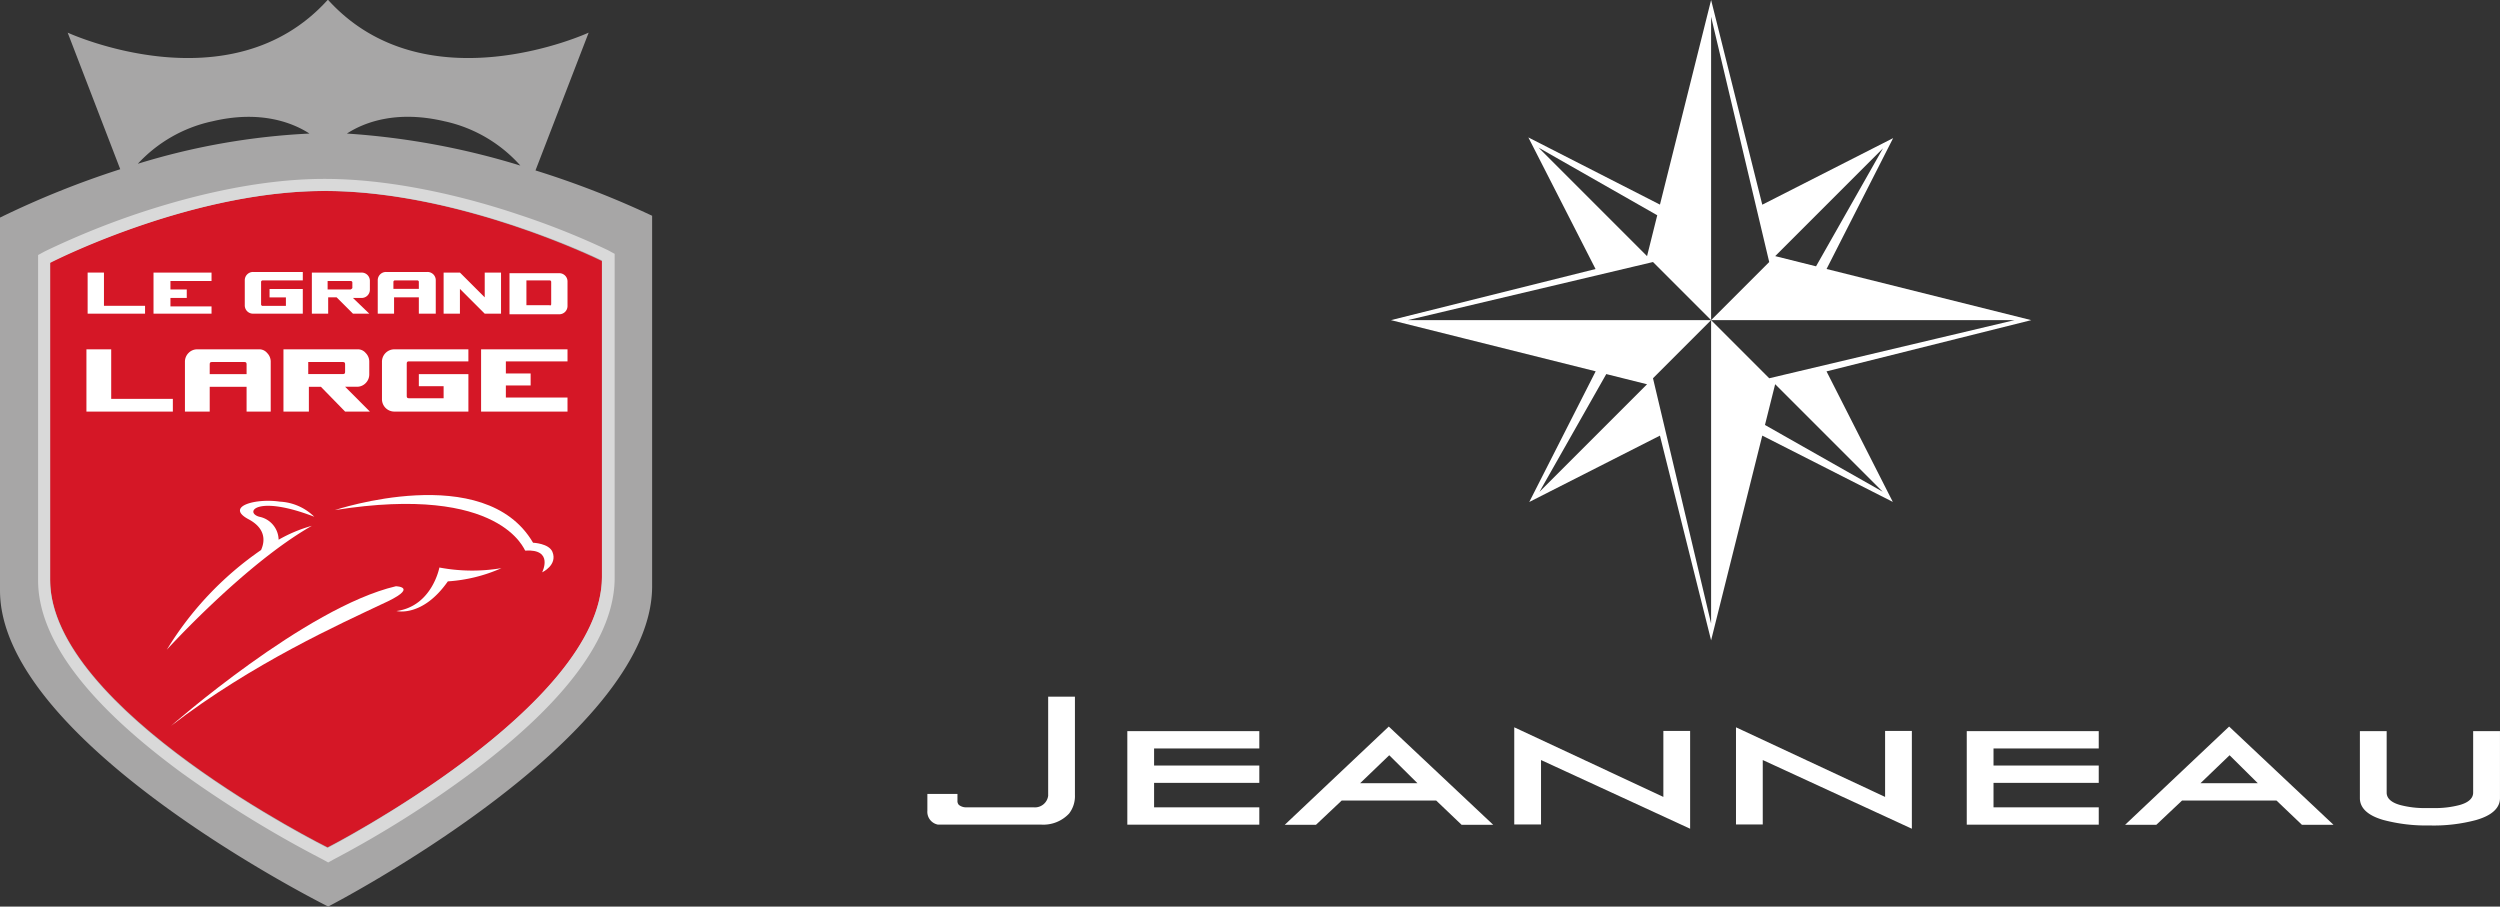 <svg xmlns="http://www.w3.org/2000/svg" xmlns:xlink="http://www.w3.org/1999/xlink" width="269.728" height="97.811" viewBox="0 0 269.728 97.811">
  <rect x="0" y="0" width="269.728" height="97.811" fill="#333333" stroke="none"/>
  <defs>
    <clipPath id="clip-path">
      <rect id="Rectangle_444" data-name="Rectangle 444" width="169.672" height="89.412" fill="none"/>
    </clipPath>
  </defs>
  <g id="logo-footer" transform="translate(-826.816 -3457)">
    <g id="LP_JEANNEAU_LGL_LOGO" transform="translate(826.816 3457)">
      <path id="Tracé_868" data-name="Tracé 868" d="M57.774,18.388,63.512,3.521S45.971,11.607,35.408,0h-.065C24.844,11.607,7.3,3.521,7.3,3.521l5.673,14.737A97.452,97.452,0,0,0,0,23.475V63.707c0,16.5,35.408,34.1,35.408,34.1s34.951-18,34.951-34.56V23.279a98.1,98.1,0,0,0-12.585-4.891m-9.716-5.282a15.3,15.3,0,0,1,8.086,4.76,81.551,81.551,0,0,0-18.714-3.456c1.7-1.109,5.217-2.608,10.629-1.3m-25.235,0c5.347-1.3,8.868.2,10.564,1.3a74.717,74.717,0,0,0-18.519,3.26,15.344,15.344,0,0,1,7.955-4.565" fill="#a7a6a6"/>
      <path id="Tracé_869" data-name="Tracé 869" d="M8.3,39.294V73.528c0,14.02,29.93,28.887,29.93,28.887s29.6-15.128,29.6-29.148v-34.1S52.576,31.6,37.9,31.6c-14.541,0-29.6,7.694-29.6,7.694" transform="translate(-2.888 -10.995)" fill="#d51726" fill-rule="evenodd"/>
      <path id="Tracé_870" data-name="Tracé 870" d="M37.208,30.9c14.737,0,29.93,7.5,29.93,7.5v34.1c0,14.02-29.6,29.278-29.6,29.278S7.6,86.917,7.6,72.9V38.664s15.063-7.76,29.6-7.76M16.538,33.512a87.3,87.3,0,0,0-9.52,3.912l-.717.391V72.9c0,6.26,5.217,13.237,15.519,20.8a121.781,121.781,0,0,0,15.193,9.325l.587.326.587-.326a114.342,114.342,0,0,0,15-9.455C63.356,85.939,68.508,78.9,68.508,72.637V37.686l-.717-.391a83.179,83.179,0,0,0-9.651-3.847C52.923,31.687,44.9,29.6,37.208,29.6s-15.519,2.152-20.671,3.912" transform="translate(-2.192 -10.299)" fill="#d9d9d9"/>
      <path id="Tracé_871" data-name="Tracé 871" d="M20.76,49.534H14.5V45.1h1.761v3.586h4.434v.848Z" transform="translate(-5.045 -15.692)" fill="#fff"/>
      <path id="Tracé_872" data-name="Tracé 872" d="M31.66,49.534H25.4V45.1h6.26v.913H27.226v.913h1.761v.913H27.226v.913H31.66Z" transform="translate(-8.837 -15.692)" fill="#fff"/>
      <path id="Tracé_873" data-name="Tracé 873" d="M46.76,49.5H41.413a.891.891,0,0,1-.913-.913V45.913A.891.891,0,0,1,41.413,45H46.76v.913h-4.3a.173.173,0,0,0-.2.2v2.347a.173.173,0,0,0,.2.2h2.478v-.913H43.174v-.913H46.76Z" transform="translate(-14.091 -15.657)" fill="#fff"/>
      <path id="Tracé_874" data-name="Tracé 874" d="M57.795,49.534H56.034l-1.761-1.761h-.913v1.761H51.6V45.1h5.347a.891.891,0,0,1,.913.913v.913a.891.891,0,0,1-.913.913h-.913Zm-1.826-2.8v-.522a.173.173,0,0,0-.2-.2H53.3v.913h2.478q.2-.1.2-.2" transform="translate(-17.953 -15.692)" fill="#fff"/>
      <path id="Tracé_875" data-name="Tracé 875" d="M68.695,49.5H66.934V47.739H64.261V49.5H62.5V45.913A.891.891,0,0,1,63.413,45h4.434a.891.891,0,0,1,.913.913V49.5Zm-1.761-2.674v-.717a.173.173,0,0,0-.2-.2H64.391a.173.173,0,0,0-.2.2v.717Z" transform="translate(-21.745 -15.657)" fill="#fff"/>
      <path id="Tracé_876" data-name="Tracé 876" d="M79.595,49.534H77.834l-2.674-2.674v2.674H73.4V45.1h1.761l2.674,2.673V45.1h1.761Z" transform="translate(-25.538 -15.692)" fill="#fff"/>
      <path id="Tracé_877" data-name="Tracé 877" d="M90.56,48.721a.891.891,0,0,1-.913.913H84.3V45.2h5.347a.891.891,0,0,1,.913.913Zm-1.761-.2V46.178a.173.173,0,0,0-.2-.2H86.126v2.673H88.6c.13.065.2,0,.2-.13" transform="translate(-29.33 -15.726)" fill="#fff"/>
      <path id="Tracé_878" data-name="Tracé 878" d="M23.625,64.516H14.3V57.8h2.673v5.347h6.651Z" transform="translate(-4.975 -20.11)" fill="#fff"/>
      <path id="Tracé_879" data-name="Tracé 879" d="M39.925,64.516H37.251V61.843H33.273v2.673H30.6V59.169a1.327,1.327,0,0,1,.391-.978A1.287,1.287,0,0,1,31.9,57.8h6.651a1.094,1.094,0,0,1,.913.391,1.327,1.327,0,0,1,.391.978v5.347Zm-2.673-4.043V59.43c0-.2-.065-.261-.261-.261H33.534c-.2,0-.261.065-.261.261v1.043Z" transform="translate(-10.647 -20.11)" fill="#fff"/>
      <path id="Tracé_880" data-name="Tracé 880" d="M56.225,64.516H53.551l-2.608-2.673h-1.3v2.673H46.9V57.8h7.955a1.094,1.094,0,0,1,.913.391,1.327,1.327,0,0,1,.391.978v1.3a1.327,1.327,0,0,1-.391.978,1.287,1.287,0,0,1-.913.391h-1.3Zm-2.674-4.3V59.43c0-.2-.065-.261-.261-.261H49.574v1.3H53.29c.2,0,.261-.065.261-.261" transform="translate(-16.318 -20.11)" fill="#fff"/>
      <path id="Tracé_881" data-name="Tracé 881" d="M72.525,64.516H64.569A1.337,1.337,0,0,1,63.2,63.147V59.169A1.337,1.337,0,0,1,64.569,57.8h7.955v1.3h-6.39c-.2,0-.261.065-.261.261v3.456c0,.2.065.261.261.261h3.717v-1.3H67.178v-1.3h5.347v4.043" transform="translate(-21.989 -20.11)" fill="#fff"/>
      <path id="Tracé_882" data-name="Tracé 882" d="M88.925,64.516H79.6V57.8h9.325v1.3H82.273v1.3h2.673v1.3H82.273v1.3h6.651Z" transform="translate(-27.695 -20.11)" fill="#fff"/>
      <path id="Tracé_883" data-name="Tracé 883" d="M55.4,83.533s16.171-5.412,21.388,3.521c0,0,1.7.065,2.087.978.587,1.435-1.109,2.217-1.109,2.217s1.3-2.543-1.826-2.347c-.065.065-2.478-7.238-20.54-4.369" transform="translate(-19.275 -28.498)" fill="#fff"/>
      <path id="Tracé_884" data-name="Tracé 884" d="M76.946,93.965A19.084,19.084,0,0,1,70.23,93.9s-.782,4.173-4.63,4.695c0,0,2.8.717,5.543-3.2a16.832,16.832,0,0,0,5.8-1.435" transform="translate(-22.824 -32.67)" fill="#fff"/>
      <path id="Tracé_885" data-name="Tracé 885" d="M37.577,84.582c-1.63-.456-.326-2.413,5.934,0a5.7,5.7,0,0,0-3.717-1.63c-2.608-.391-5.934.522-3.391,1.891,2.347,1.239,1.5,3,1.369,3.326A35.435,35.435,0,0,0,27.6,98.927s8.412-9.259,15.65-13.367a15.6,15.6,0,0,0-3.586,1.5,2.582,2.582,0,0,0-2.087-2.478" transform="translate(-9.603 -28.829)" fill="#fff"/>
      <path id="Tracé_886" data-name="Tracé 886" d="M28.3,112.063S42.841,99.282,52.557,97c0,0,2.673.065-1.565,1.956-4.238,2.021-13.889,6.325-22.692,13.107" transform="translate(-9.846 -33.749)" fill="#fff"/>
    </g>
    <g id="Groupe_3429" data-name="Groupe 3429" transform="translate(926.871 3457)">
      <path id="Tracé_6213" data-name="Tracé 6213" d="M236.684,458.357l-11.223,10.6h3.37l2.775-2.617H241.8l2.742,2.617h3.409Zm3.093,6.112h-6.182l3.14-3.016Z" transform="translate(-186.903 -379.969)" fill="#fff"/>
      <path id="Tracé_6214" data-name="Tracé 6214" d="M766.839,458.357l-11.223,10.6h3.37l2.775-2.617h10.19l2.742,2.617H778.1Zm3.093,6.112H763.75l3.14-3.016Z" transform="translate(-626.392 -379.969)" fill="#fff"/>
      <g id="Groupe_3428" data-name="Groupe 3428">
        <g id="Groupe_3427" data-name="Groupe 3427" clip-path="url(#clip-path)">
          <path id="Tracé_6215" data-name="Tracé 6215" d="M13.033,439.524v10.691a1.437,1.437,0,0,1-1.55,1.246H4.253A1.268,1.268,0,0,1,3.4,451.2a.607.607,0,0,1-.154-.453v-.733H0v1.814a1.406,1.406,0,0,0,1.127,1.495H12.246a3.8,3.8,0,0,0,3.046-1.193,3.074,3.074,0,0,0,.629-2.005V439.524Z" transform="translate(0 -364.357)" fill="#fff"/>
          <path id="Tracé_6216" data-name="Tracé 6216" d="M140.387,463.126v-1.872H126.146v10.092h14.241v-1.872H129.034v-2.636h11.353v-1.872H129.034v-1.839Z" transform="translate(-104.573 -382.371)" fill="#fff"/>
          <path id="Tracé_6217" data-name="Tracé 6217" d="M911.694,469.553a10.2,10.2,0,0,0,2.837-.34c.351-.107,1.415-.431,1.415-1.326v-6.633h2.894v7.229c0,1.585-1.932,2.168-2.567,2.359a17.675,17.675,0,0,1-5.027.589,18.035,18.035,0,0,1-5.021-.6c-.62-.189-2.5-.763-2.5-2.348v-7.229h2.889v6.633c0,.9,1.065,1.22,1.415,1.326a10.2,10.2,0,0,0,2.837.34Z" transform="translate(-749.169 -382.371)" fill="#fff"/>
          <path id="Tracé_6218" data-name="Tracé 6218" d="M669.964,463.126v-1.872H655.724v10.092h14.241v-1.872H658.611v-2.636h11.353v-1.872H658.611v-1.839Z" transform="translate(-543.583 -382.371)" fill="#fff"/>
          <path id="Tracé_6219" data-name="Tracé 6219" d="M386.341,459.224v7.118l-16.087-7.511v10.484h2.888v-6.952l16.087,7.412V459.224Z" transform="translate(-306.934 -380.362)" fill="#fff"/>
          <path id="Tracé_6220" data-name="Tracé 6220" d="M526.227,459.224v7.118l-16.087-7.511v10.484h2.888v-6.952l16.087,7.412V459.224Z" transform="translate(-422.897 -380.362)" fill="#fff"/>
          <path id="Tracé_6221" data-name="Tracé 6221" d="M494.441,201.969h0v0Z" transform="translate(-409.883 -167.428)" fill="#fff"/>
          <path id="Tracé_6222" data-name="Tracé 6222" d="M494.441,150.643v0Z" transform="translate(-409.883 -124.88)" fill="#fff"/>
          <path id="Tracé_6223" data-name="Tracé 6223" d="M361.554,34.54,339.47,29.02l7.183-14.12-14.119,7.184L327.013,0l-5.518,22.075-14.2-7.25,7.251,14.2L292.473,34.54l22.086,5.522-7.166,14.1L321.492,47l5.521,22.087,5.522-22.089,14.084,7.154-7.153-14.084ZM345.559,16l-7.224,12.733-4.407-1.1Zm-37.165-.075,12.808,7.3-1.1,4.41Zm.1,37.144,7.209-12.71,4.4,1.1ZM327.013,34.54h0V67.271l-6.27-26.46,4.276-4.278h0l1.114-1.114.879-.879H294.282l26.462-6.27,6.269,6.27h0V1.81l6.27,26.461-6.269,6.269h32.731l-26.461,6.271Zm18.511,18.511-12.7-7.2,1.1-4.4Z" transform="translate(-242.455)" fill="#fff"/>
        </g>
      </g>
    </g>
  </g>
</svg>
